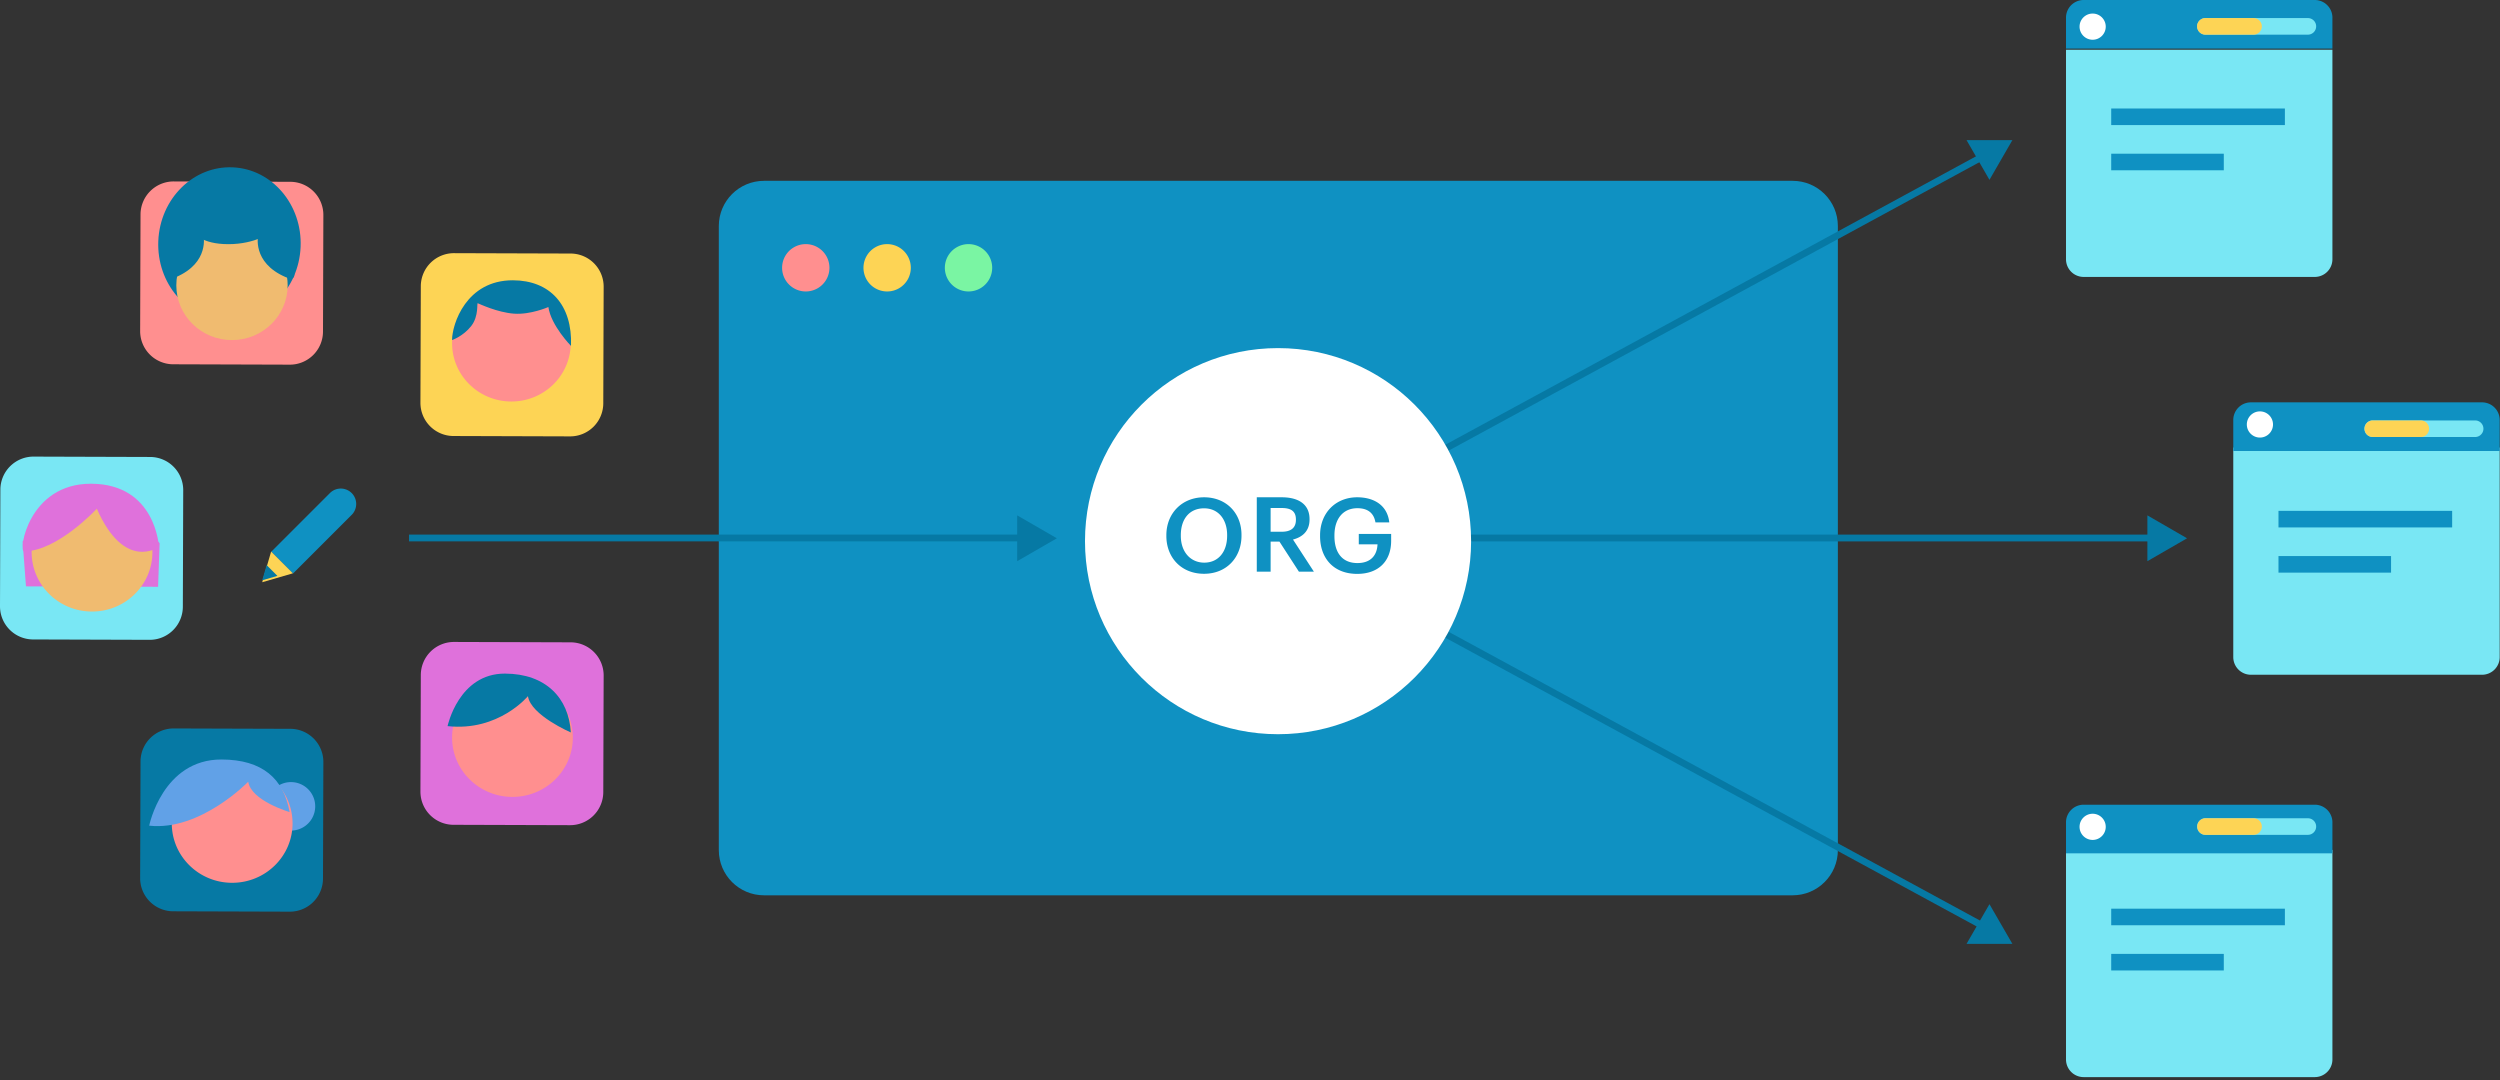 <svg xmlns="http://www.w3.org/2000/svg" width="553" height="239"><rect width="100%" height="100%" fill="#333333" stroke="none"/><g fill="none" fill-rule="evenodd"><path fill="#0F91C2" d="M396.536 198.042H169c-5.523 0-10-4.477-10-10V50c0-5.522 4.477-10 10-10h227.536c5.522 0 10 4.478 10 10v138.042c0 5.523-4.478 10-10 10"/><path fill="#FF8F8F" d="M183.473 59.236a5.236 5.236 0 11-10.473 0 5.236 5.236 0 0110.473 0"/><path fill="#FDD455" d="M201.473 59.236a5.236 5.236 0 11-10.473 0 5.236 5.236 0 0110.473 0"/><path fill="#7AF5A3" d="M219.473 59.236a5.236 5.236 0 11-10.473 0 5.236 5.236 0 0110.473 0"/><path stroke="#0679A4" stroke-width="1.5" d="M292 119h186.539M443.41 32L282 119.717l161.41 87.716"/><path fill="#FDD455" d="M126.091 96.529l-25.782-.083A7.333 7.333 0 0193 89.09l.083-25.782A7.332 7.332 0 01100.439 56l25.782.083a7.331 7.331 0 017.308 7.355l-.083 25.782a7.332 7.332 0 01-7.355 7.309"/><path fill="#FF8F8F" d="M100 75.864c-.022 7.128 5.833 12.925 13.08 12.95 7.247.022 13.14-5.737 13.163-12.865.024-7.128-5.833-12.925-13.08-12.949a13.289 13.289 0 00-4.042.611c-5.275 1.658-9.102 6.512-9.12 12.253"/><path fill="#0679A4" d="M126.308 76.518s-4.41-4.479-5.007-8.604c0 0-3.935 1.74-7.621 1.467-3.684-.272-7.632-2.165-8-2.302-.252-.094.287 2.806-1.43 5.02-1.757 2.266-4.25 3.127-4.25 3.127.012-3.534 3.113-13.259 13.469-13.226 8.165.027 13.183 5.412 12.839 14.518"/><path fill="#DF71DB" d="M126.091 182.529l-25.782-.083A7.332 7.332 0 0193 175.091l.083-25.783a7.332 7.332 0 017.356-7.308l25.782.083a7.331 7.331 0 017.308 7.356l-.083 25.781a7.331 7.331 0 01-7.355 7.309"/><path fill="#FF8F8F" d="M100 163.094c-.023 7.256 5.937 13.157 13.313 13.181 7.377.023 13.376-5.839 13.4-13.095.022-7.255-5.939-13.156-13.315-13.18a13.567 13.567 0 00-4.115.621c-5.369 1.69-9.264 6.63-9.283 12.473"/><path fill="#0679A4" d="M126.267 162.021s-8.878-3.834-9.486-8.033c0 0-6.476 7.87-17.781 6.63 0 0 2.448-11.652 12.704-11.618 9.028.028 14.122 5.403 14.563 13.021"/><path stroke="#0679A4" stroke-width="1.5" d="M90.477 119H228.74"/><path fill="#0679A4" d="M64.09 201.66l-25.782-.083A7.332 7.332 0 0131 194.222l.084-25.783a7.33 7.33 0 017.356-7.307l25.782.083a7.329 7.329 0 017.307 7.355l-.083 25.782a7.33 7.33 0 01-7.355 7.308"/><path fill="#61A1E7" d="M59 178.345a5.362 5.362 0 005.346 5.38A5.362 5.362 0 1064.38 173a5.364 5.364 0 00-5.38 5.345"/><path fill="#FF8F8F" d="M38 182.094c-.023 7.256 5.937 13.157 13.313 13.181 7.377.023 13.376-5.839 13.4-13.095.023-7.255-5.938-13.156-13.315-13.18a13.545 13.545 0 00-4.115.621c-5.369 1.69-9.264 6.63-9.283 12.473"/><path fill="#61A1E7" d="M64.059 179.63s-8.541-2.516-9.148-6.715c0 0-10.606 10.964-21.911 9.723 0 0 2.962-14.68 16.019-14.638 9.027.03 13.743 4.241 15.04 11.63"/><path fill="#79E7F4" d="M33.09 141.529l-25.782-.083A7.331 7.331 0 010 134.091l.083-25.783A7.332 7.332 0 017.439 101l25.782.083a7.332 7.332 0 017.308 7.356l-.084 25.782a7.33 7.33 0 01-7.355 7.308"/><path fill="#DF71DB" d="M5 119.751l.745 9.951 29.223.094.342-9.636s-8.674-9.665-12.403-10.144C19.178 109.538 5 119.751 5 119.751"/><path fill="#F0BB70" d="M7 122.094c-.023 7.255 5.937 13.157 13.313 13.18 7.377.024 13.375-5.838 13.4-13.094.022-7.255-5.939-13.157-13.315-13.18a13.536 13.536 0 00-4.115.621c-5.369 1.69-9.264 6.63-9.283 12.473"/><path fill="#DF71DB" d="M21.42 112.53s-8.76 9.45-16.103 9.425c-1.302-.005.983-15 14.831-14.955 14.364.046 15.007 13.967 15.007 13.967s-7.587 5.571-13.735-8.438"/><path fill="#FF8F8F" d="M64.09 80.662l-25.782-.083A7.333 7.333 0 0131 73.224l.084-25.783a7.331 7.331 0 017.356-7.308l25.782.083a7.33 7.33 0 017.307 7.355l-.083 25.782a7.33 7.33 0 01-7.355 7.31"/><path fill="#0679A4" d="M50.042 70.91c-8.692-.367-15.42-8.25-15.026-17.61.393-9.362 7.76-16.653 16.452-16.287 8.693.365 15.421 8.25 15.027 17.61-.393 9.36-7.76 16.652-16.453 16.286"/><path fill="#F0BB70" d="M63.631 63.113c0 6.69-5.514 12.114-12.315 12.114C44.514 75.227 39 69.803 39 63.113S44.514 51 51.316 51c1.323 0 2.597.205 3.792.585 4.946 1.573 8.523 6.139 8.523 11.528"/><path fill="#0679A4" d="M44.995 52s1.474 6.042-6.042 9.285c-5.44 2.346 2.21-9.138 2.21-9.138L44.995 52zm12.122 0s-1.474 6.042 6.043 9.285c5.439 2.346-2.211-9.138-2.211-9.138L57.117 52z"/><path fill="#0679A4" d="M43 51.505s1.474 2.505 7.516 2.505c6.043 0 9.58-2.652 9.58-2.652L46.832 49 43 51.505z"/><path fill="#FFF" d="M325.407 119.704c0 23.584-19.119 42.704-42.704 42.704-23.584 0-42.703-19.12-42.703-42.704C240 96.119 259.119 77 282.703 77c23.585 0 42.704 19.119 42.704 42.704"/><path fill="#0F91C2" d="M271.442 118.517v-.184c0-3.383-1.888-5.893-5.109-5.893-3.225 0-5.134 2.371-5.134 5.916v.183c0 3.592 2.187 5.917 5.179 5.917 3.107 0 5.064-2.371 5.064-5.939m-13.442.047v-.186c0-4.809 3.452-8.378 8.333-8.378 4.902 0 8.286 3.477 8.286 8.311v.184c0 4.811-3.291 8.424-8.286 8.424-5.042 0-8.333-3.613-8.333-8.355m25.525-.945c2.049 0 3.131-.875 3.131-2.624v-.092c0-1.887-1.176-2.532-3.131-2.532h-2.464v5.248h2.464zM278 110h5.525c3.614 0 6.146 1.473 6.146 4.834v.092c0 2.579-1.612 3.891-3.661 4.42l4.626 7.112h-3.313l-4.306-6.651h-1.956v6.651H278V110zm14 8.586v-.186c0-4.901 3.408-8.4 8.217-8.4 3.522 0 6.654 1.612 7.091 5.547h-3.061c-.369-2.187-1.843-3.131-3.983-3.131-3.222 0-5.087 2.395-5.087 6.009v.183c0 3.522 1.635 5.94 5.087 5.94 3.086 0 4.35-1.865 4.442-4.144h-4.143v-2.302h7.159v1.519c0 4.558-2.855 7.32-7.505 7.32-5.271 0-8.217-3.499-8.217-8.355m-227.183 8.276l13.047-13.047a3.408 3.408 0 00-4.818-4.817L60 122.045l4.817 4.817z"/><path fill="#FDD455" d="M59.974 122L58 128.791l6.791-1.974z"/><path fill="#0679A4" d="M58.977 125L58 128.36l3.361-.977z"/><path fill="#79E7F4" d="M549.026 149.256h-51.122a3.905 3.905 0 01-3.904-3.905V99h58.931v46.351a3.906 3.906 0 01-3.905 3.905"/><path fill="#0F91C2" d="M552.932 99.754H494v-6.849A3.905 3.905 0 01497.905 89h51.122a3.906 3.906 0 013.905 3.905v6.849z"/><path fill="#79E7F4" d="M547.5 96.667h-22.667a1.833 1.833 0 010-3.667H547.5a1.833 1.833 0 010 3.667"/><path fill="#FDD455" d="M535.436 96.667h-10.603a1.834 1.834 0 010-3.667h10.603a1.834 1.834 0 110 3.667"/><path fill="#FFF" d="M499.894 96.79a2.895 2.895 0 11.001-5.79 2.895 2.895 0 01-.001 5.79z"/><path fill="#0F91C2" d="M504 116.667h38.417V113H504zm0 10h24.903V123H504z"/><path fill="#79E7F4" d="M512.026 61.256h-51.122A3.904 3.904 0 01457 57.351V11h58.931v46.351a3.905 3.905 0 01-3.905 3.905"/><path fill="#0F91C2" d="M515.932 10.754H457V3.905A3.905 3.905 0 01460.905 0h51.122a3.906 3.906 0 013.905 3.905v6.849z"/><path fill="#79E7F4" d="M510.5 7.667h-22.667a1.833 1.833 0 110-3.667H510.5a1.833 1.833 0 010 3.667"/><path fill="#FDD455" d="M498.436 7.667h-10.603a1.833 1.833 0 010-3.667h10.603a1.834 1.834 0 110 3.667"/><path fill="#FFF" d="M465.789 5.895a2.895 2.895 0 11-5.79 0 2.895 2.895 0 015.79 0"/><path fill="#0F91C2" d="M467 27.667h38.417V24H467zm0 10h24.903V34H467z"/><path fill="#79E7F4" d="M512.026 238.256h-51.122a3.905 3.905 0 01-3.904-3.905V188h58.931v46.351a3.906 3.906 0 01-3.905 3.905"/><path fill="#0F91C2" d="M515.932 188.754H457v-6.849a3.905 3.905 0 013.905-3.905h51.122a3.906 3.906 0 013.905 3.905v6.849z"/><path fill="#79E7F4" d="M510.5 184.667h-22.667a1.833 1.833 0 010-3.667H510.5a1.833 1.833 0 110 3.667"/><path fill="#FDD455" d="M498.436 184.667h-10.603a1.834 1.834 0 010-3.667h10.603a1.834 1.834 0 110 3.667"/><path fill="#FFF" d="M465.789 182.895a2.895 2.895 0 11-5.79.002 2.895 2.895 0 015.79-.002"/><path fill="#0F91C2" d="M467 204.667h38.417V201H467zm0 9.999h24.903V211H467z"/><path fill="#0679A4" d="M233.778 119.068L225 114v10.136zm250 0L475 114v10.136zM445.137 31H435l5.069 8.778zm0 177.778H435l5.069-8.778z"/></g></svg>
